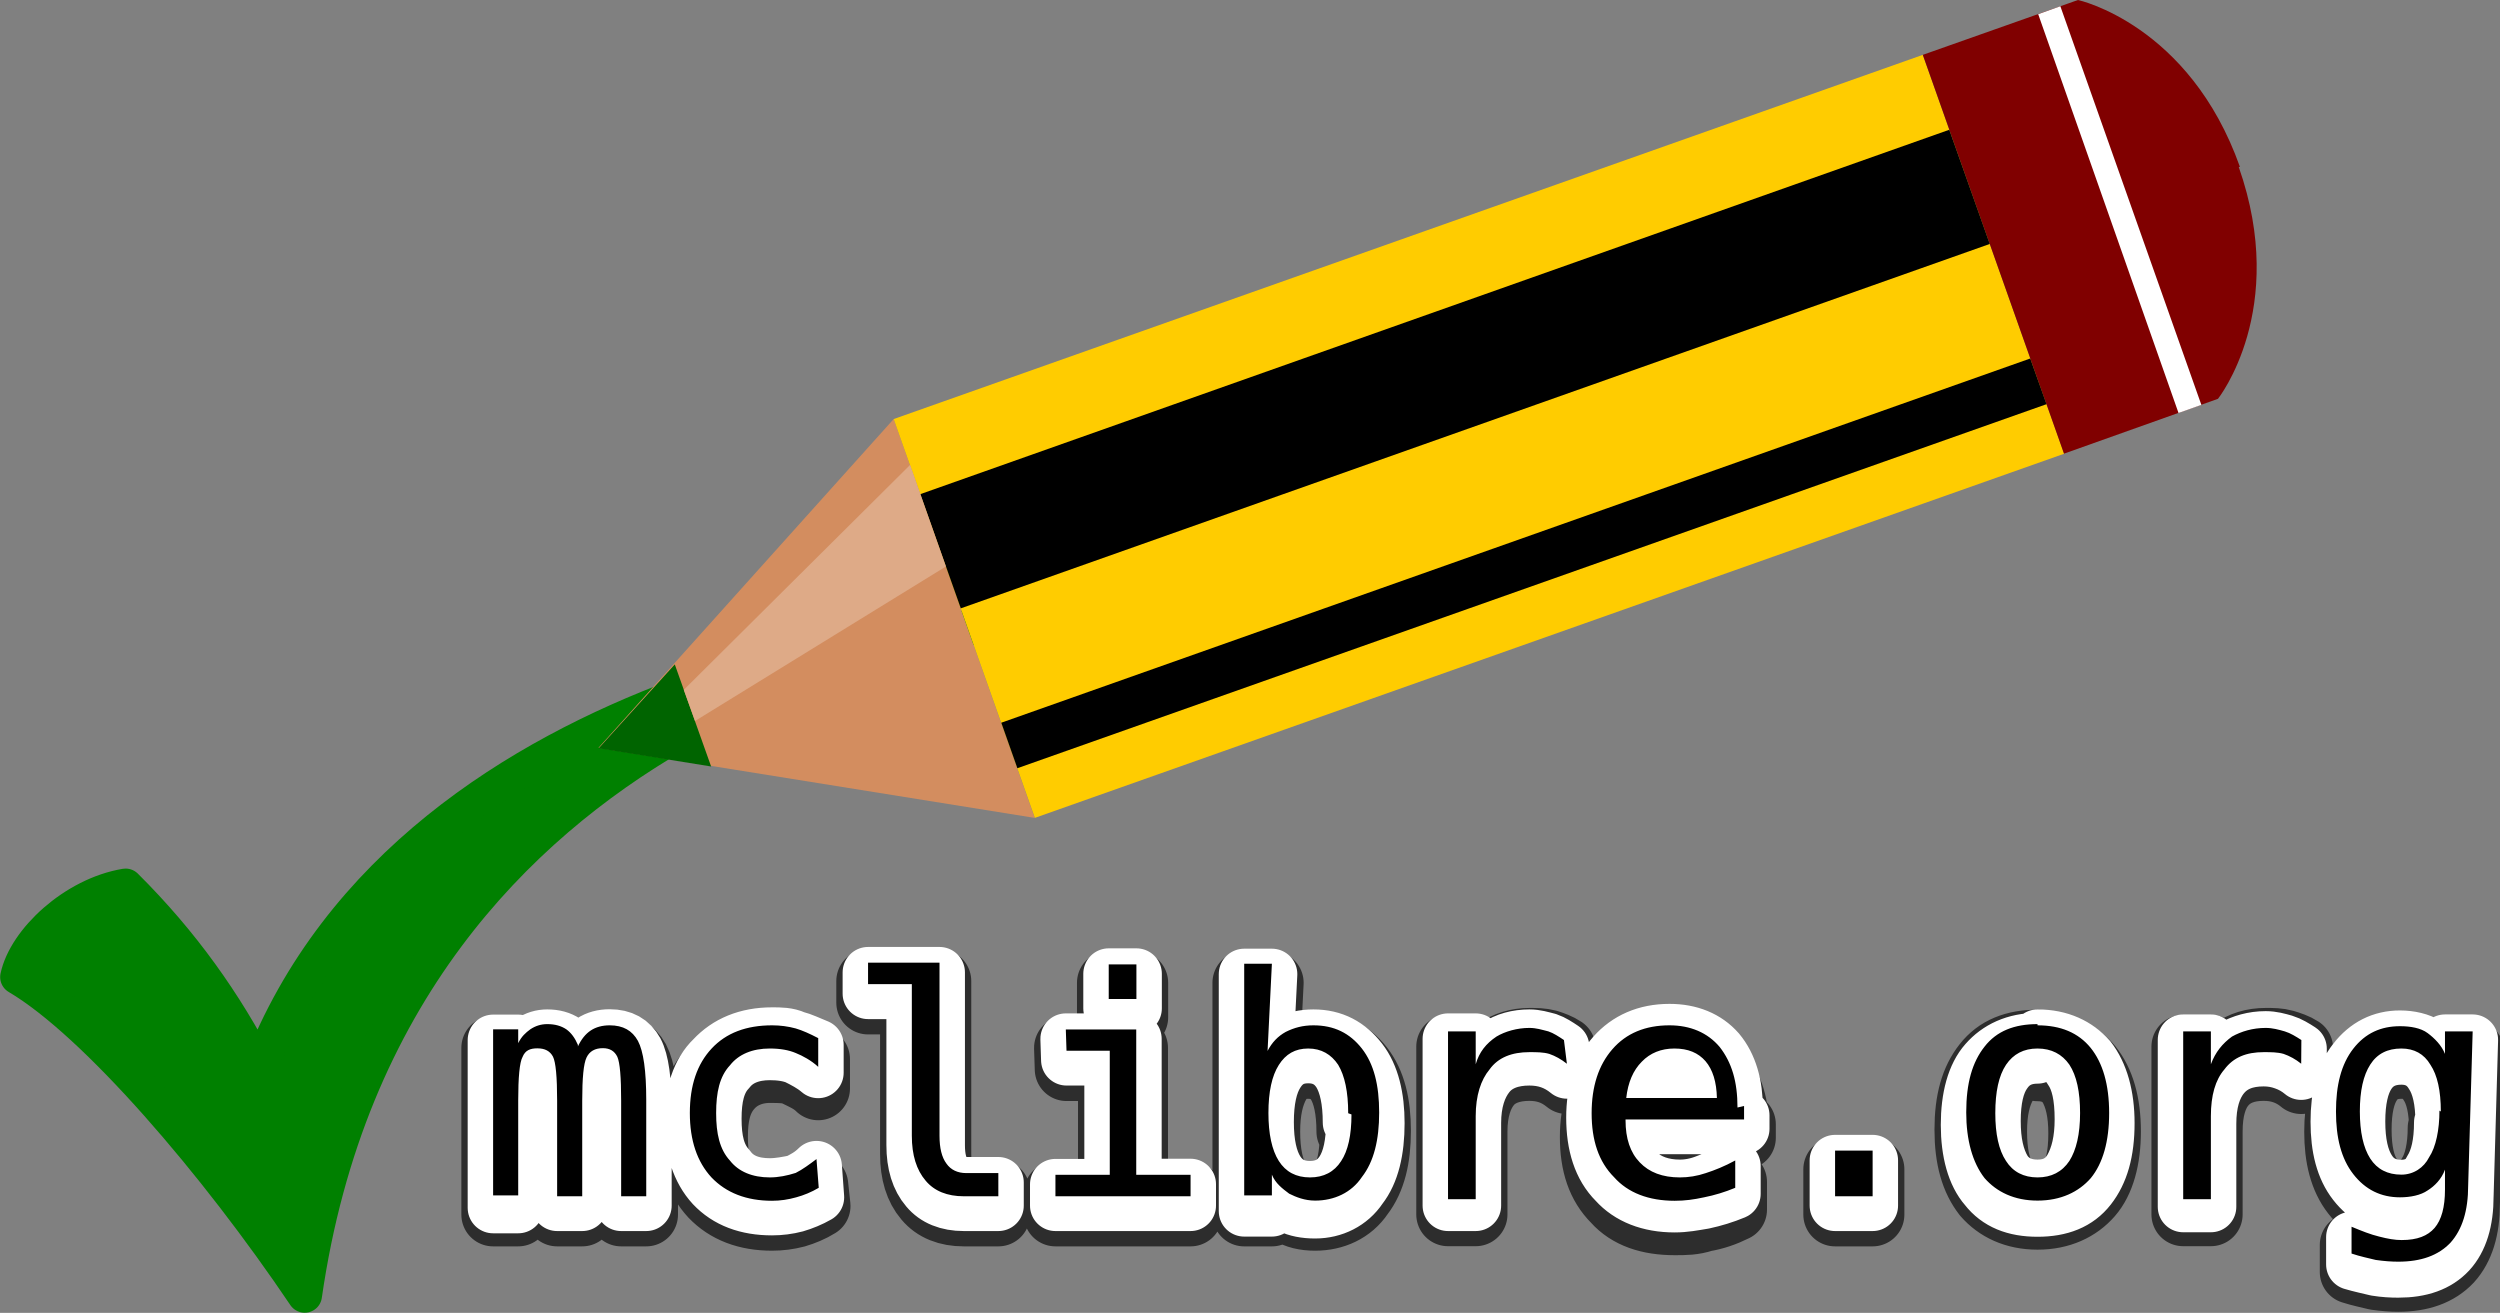 <?xml version="1.0" encoding="UTF-8" ?>
<svg xmlns="http://www.w3.org/2000/svg" width="144.49" height="75.88">
  <rect width="100%" height="100%" fill="#808080" stroke="none"/>
  <path fill="green" stroke="green" stroke-width="2" d="M7.26 51.2c-3 .5-5.8 3.14-6.25 5.27 4.5 2.65 11.5 10.83 16.6 18.4 5-34.77 39.1-38.67 39.1-38.67S24 38.36 15 61.8c-1.98-3.84-4.46-7.34-7.74-10.6z" stroke-linecap="round" stroke-linejoin="round"/>
  <path fill="#d38d5f" d="M59.8 47.27l-8.15-23.05-17.06 19 25.2 4.05z"/>
  <path fill="#fc0" d="M119.3 26.22l-8.17-23.05-59.48 21.05 8.16 23.05 59.5-21.05z"/>
  <path fill="maroon" d="M129.46 9.65C126.54 1.4 120.1 0 120.1 0l-8.97 3.17 8.16 23.05 8.9-3.17s4.1-5.15 1.2-13.4z"/>
  <path fill="#006400" d="M41.1 44.3L39 38.4l-4.4 4.85z"/>
  <path d="M112.66 7.5l2.34 6.6-59.47 21.06-2.34-6.6zm4.68 13.22l.94 2.64L58.8 44.4l-.93-2.63z"/>
  <path fill="#fff" d="M119.08.36l8.15 23.04-1.32.47L117.8.82z"/>
  <path fill="#deaa87" d="M52.6 26.87l2.07 5.87-14.5 8.93-.65-1.8z"/>
  <path stroke="#000" stroke-width="3.67" d="M33.4 61.54c.2-.4.44-.72.74-.92.3-.2.67-.3 1.1-.3.77 0 1.3.3 1.63.9.32.6.48 1.73.48 3.4v5.58H35.9v-5.52c0-1.36-.07-2.2-.22-2.53-.16-.33-.43-.5-.84-.5-.45 0-.77.18-.94.53-.17.35-.25 1.2-.25 2.5v5.52H32.2v-5.52c0-1.38-.08-2.23-.24-2.55-.17-.32-.46-.48-.9-.48-.4 0-.7.18-.86.53-.17.35-.25 1.2-.25 2.5v5.52H28.5v-9.64h1.45v.82c.2-.34.43-.6.7-.78.3-.2.62-.28.98-.28.44 0 .8.1 1.1.3.28.2.5.5.67.92zm13.92 8.16c-.42.26-.86.44-1.3.57-.46.12-.92.18-1.4.18-1.48 0-2.65-.45-3.5-1.34-.83-.9-1.25-2.1-1.25-3.7s.42-2.8 1.26-3.7c.84-.9 2-1.3 3.5-1.3.46 0 .92.1 1.36.2.4.2.8.3 1.3.6v1.7c-.4-.4-.9-.6-1.3-.8-.4-.2-.9-.2-1.5-.2-1 0-1.8.4-2.3 1-.6.7-.8 1.6-.8 2.8s.2 2.1.8 2.8c.5.7 1.3 1 2.3 1 .5 0 1-.1 1.5-.22.4-.2.8-.47 1.2-.8zm6.98-3c0 .72.13 1.25.4 1.62.25.36.64.54 1.15.54h1.85v1.34h-2c-.95 0-1.7-.3-2.2-.9-.53-.62-.8-1.48-.8-2.6v-8.75h-2.53V56.7h4.13zm7.3-6.14h4.07v8.4h3.14v1.24H61v-1.23h3.14V61.8h-2.5zm2.48-3.76h1.6v2h-1.6zm13.84 8.6c0-1.24-.2-2.17-.58-2.8-.4-.62-.97-.93-1.73-.93s-1.3.3-1.7.94c-.4.7-.6 1.6-.6 2.8 0 1.2.2 2.2.6 2.8.4.7 1 1 1.8 1s1.4-.3 1.8-.9c.4-.6.6-1.5.6-2.8zm-4.66-3.6c.26-.48.6-.84 1.05-1.1.5-.25 1-.38 1.6-.38 1.2 0 2.1.45 2.8 1.34.7.9 1 2.13 1 3.7 0 1.58-.3 2.83-1 3.74-.6.9-1.6 1.35-2.7 1.35-.6 0-1.1-.12-1.5-.37-.4-.25-.8-.62-1-1.1v1.22h-1.6V56.8h1.6zm17.3.75c-.33-.27-.67-.46-1.02-.58-.35-.12-.73-.18-1.15-.18-1 0-1.8.3-2.3.9-.5.6-.8 1.5-.8 2.7v4.8h-1.6v-9.7h1.6v1.8c.2-.7.6-1.2 1.2-1.6.5-.4 1.2-.6 1.9-.6.4 0 .7 0 1.1.1.3.1.6.2.9.4zm10.24 2.43v.78h-6.85v.05c0 1.1.27 1.9.82 2.5.55.6 1.32.9 2.32.9.5 0 1 0 1.5-.2s1.1-.4 1.7-.7v1.6c-.6.3-1.2.5-1.8.6-.6.2-1.1.2-1.7.2-1.5 0-2.7-.4-3.5-1.3-.9-.9-1.3-2.1-1.3-3.7 0-1.5.4-2.7 1.2-3.7.8-.9 1.9-1.3 3.3-1.3 1.2 0 2.2.4 2.9 1.25.7.83 1.03 1.96 1.03 3.4zm-1.57-.46c-.02-.93-.24-1.64-.66-2.12-.42-.5-1-.73-1.8-.73-.76 0-1.4.25-1.88.76-.5.5-.8 1.2-.9 2.1zm6.83 3.06h2.17v2.62h-2.17zm11.7-5.9c-.8 0-1.4.3-1.82.93-.42.7-.62 1.6-.62 2.8 0 1.2.2 2.2.62 2.8.4.6 1.02 1 1.82 1s1.42-.3 1.84-.9c.4-.6.62-1.5.62-2.8 0-1.2-.2-2.1-.62-2.8-.42-.6-1.03-.9-1.84-.9zm0-1.36c1.34 0 2.36.44 3.07 1.3.7.87 1.07 2.13 1.07 3.77 0 1.6-.36 2.9-1.06 3.7-.7.8-1.73 1.3-3.08 1.3-1.34 0-2.36-.5-3.06-1.3-.7-.9-1.06-2.1-1.06-3.8s.35-2.9 1.06-3.8c.7-.9 1.72-1.3 3.06-1.3zM133 62.55c-.32-.27-.67-.46-1.02-.58-.35-.12-.73-.18-1.15-.18-1 0-1.75.3-2.27.9-.52.6-.78 1.5-.78 2.7v4.8h-1.6v-9.7h1.6v1.8c.26-.7.67-1.2 1.22-1.6.54-.4 1.2-.6 1.95-.6.4 0 .75 0 1.1.1.33.1.65.2.96.4zm8.07 2.75c0-1.2-.2-2.1-.6-2.7-.37-.62-.94-.93-1.68-.93-.8 0-1.4.3-1.8.92-.4.6-.6 1.5-.6 2.7 0 1.2.2 2.1.6 2.7.4.6 1 .9 1.8.9.7 0 1.3-.3 1.6-1 .4-.6.6-1.6.6-2.7zm1.58 4.28c0 1.45-.34 2.55-1.02 3.3-.7.74-1.7 1.1-3.02 1.1-.4 0-.8-.03-1.3-.1-.4-.1-.9-.2-1.4-.36v-1.57c.6.26 1.1.46 1.6.6.5.1.9.18 1.3.18.9 0 1.5-.24 1.9-.7.4-.47.6-1.2.6-2.22v-1.1c-.2.6-.6 1-1 1.2-.4.3-1 .4-1.6.4-1.1 0-2-.4-2.7-1.3-.7-.9-1-2.1-1-3.6s.3-2.7 1-3.6c.7-.9 1.6-1.3 2.7-1.3.6 0 1.2.2 1.6.4.4.3.8.6 1 1.2v-1.3h1.6z" style="-inkscape-font-specification:DejaVu Sans Mono" font-size="17.64" opacity=".65" stroke-linecap="round" stroke-linejoin="round" font-family="DejaVu Sans Mono"/>
  <path stroke="#fff" stroke-width="2.94" d="M33.4 61.02c.2-.4.44-.72.74-.92.3-.2.67-.3 1.1-.3.77 0 1.3.3 1.63.9.32.6.48 1.74.48 3.4v5.58H35.9v-5.52c0-1.36-.07-2.2-.22-2.53-.16-.33-.43-.5-.84-.5-.45 0-.77.18-.94.53-.17.35-.25 1.2-.25 2.5v5.52H32.2v-5.52c0-1.37-.08-2.22-.24-2.55-.17-.3-.46-.4-.9-.4-.4 0-.7.2-.86.6-.17.4-.25 1.2-.25 2.5v5.5H28.5v-9.7h1.45v.8c.2-.3.43-.6.7-.8.3-.2.62-.3.98-.3.44 0 .8.1 1.1.3.28.2.5.5.67 1zm13.92 8.18c-.42.24-.86.42-1.3.55-.46.12-.92.18-1.4.18-1.48 0-2.65-.44-3.5-1.34-.83-.9-1.25-2.2-1.25-3.8 0-1.6.42-2.9 1.26-3.7.84-.9 2-1.4 3.5-1.4.46 0 .92 0 1.36.2.4.1.8.3 1.3.5V62c-.4-.35-.9-.6-1.3-.8-.4-.16-.9-.24-1.5-.24-1 0-1.8.32-2.3.96-.6.63-.8 1.55-.8 2.74 0 1.2.2 2.1.8 2.75.5.7 1.3 1 2.3 1 .5 0 1-.1 1.5-.2.4-.2.8-.4 1.2-.8zm6.98-3c0 .7.13 1.24.4 1.6.25.36.64.54 1.15.54h1.85v1.34h-2c-.95 0-1.7-.3-2.2-.9-.53-.62-.8-1.48-.8-2.6v-8.75h-2.53V56.2h4.13zm7.3-6.16h4.07v8.4h3.14v1.24H61v-1.23h3.14v-7.18h-2.5zm2.48-3.76h1.6v2h-1.6zm13.84 8.6c0-1.24-.2-2.17-.58-2.8-.4-.63-.97-.94-1.73-.94s-1.3.3-1.7.94c-.4.62-.6 1.55-.6 2.77s.2 2.14.6 2.77c.4.63 1 .95 1.8.95s1.4-.32 1.8-.95c.4-.62.6-1.55.6-2.78zm-4.66-3.6c.26-.48.6-.84 1.05-1.1.5-.25 1-.37 1.6-.37 1.2 0 2.1.5 2.8 1.4.7.9 1 2.2 1 3.7 0 1.6-.3 2.9-1 3.8-.6.9-1.6 1.4-2.7 1.4-.6 0-1.1-.1-1.5-.3-.4-.2-.8-.6-1-1.1V70h-1.6V56.3h1.6zm17.3.75c-.33-.27-.67-.46-1.02-.58-.35-.12-.73-.18-1.15-.18-1 0-1.8.3-2.3.93-.5.62-.8 1.52-.8 2.7v4.78h-1.6v-9.64h1.6v1.88c.2-.68.6-1.2 1.2-1.57.5-.36 1.2-.54 1.9-.54.4 0 .7.1 1.1.2.3.1.6.3.9.5zm10.24 2.43v.78h-6.85v.05c0 1 .27 1.8.82 2.4.55.5 1.32.8 2.32.8.5 0 1-.1 1.5-.3s1.1-.4 1.7-.8V69c-.6.25-1.2.43-1.8.56-.6.1-1.1.2-1.7.2-1.5 0-2.7-.48-3.5-1.37-.9-.9-1.3-2.2-1.3-3.8 0-1.5.4-2.8 1.2-3.7.8-.9 1.9-1.4 3.3-1.4 1.2 0 2.2.4 2.9 1.2.7.84 1.03 2 1.03 3.4zM99.24 64c-.02-.93-.24-1.64-.66-2.12-.42-.5-1-.73-1.8-.73-.76 0-1.4.25-1.88.76-.5.5-.8 1.2-.9 2.1zm6.82 3.06h2.17v2.62h-2.17zm11.7-5.9c-.8 0-1.4.3-1.82.93-.42.6-.62 1.5-.62 2.7 0 1.2.2 2.1.62 2.8.4.6 1.02.9 1.82.9s1.42-.3 1.84-1c.4-.7.62-1.6.62-2.8 0-1.3-.2-2.2-.62-2.8-.42-.7-1.03-1-1.84-1zm0-1.35c1.34 0 2.36.5 3.07 1.3.7.9 1.07 2.2 1.07 3.8 0 1.7-.36 2.9-1.06 3.8-.7.9-1.73 1.3-3.08 1.3-1.34 0-2.36-.4-3.06-1.3-.7-.8-1.06-2.1-1.06-3.7s.35-2.9 1.06-3.7c.7-.8 1.72-1.3 3.06-1.3zM133 62.1c-.32-.27-.67-.46-1.02-.58-.35-.13-.73-.2-1.15-.2-1 0-1.75.3-2.27.93-.52.63-.78 1.53-.78 2.7v4.8h-1.6V60.1h1.6v1.88c.26-.68.67-1.2 1.22-1.57.54-.3 1.2-.5 1.95-.5.4 0 .75.1 1.1.2.33.1.65.3.96.5zm8.07 2.75c0-1.2-.2-2.1-.6-2.7-.37-.62-.94-.93-1.68-.93-.8 0-1.4.3-1.8.9-.4.6-.6 1.5-.6 2.7 0 1.2.2 2.1.6 2.73.4.64 1 .95 1.8.95.7 0 1.3-.3 1.6-.93.4-.62.6-1.52.6-2.7zm1.58 4.28c0 1.46-.34 2.56-1.02 3.3-.7.75-1.7 1.1-3.02 1.1-.4 0-.8-.02-1.3-.1-.4-.1-.9-.2-1.4-.35V71.5c.6.26 1.1.45 1.6.6.5.1.9.17 1.3.17.9 0 1.5-.22 1.9-.7.4-.45.6-1.2.6-2.2V68.2c-.2.54-.6.94-1 1.2-.4.27-1 .4-1.6.4-1.1 0-2-.45-2.7-1.35-.7-.9-1-2.1-1-3.62 0-1.5.3-2.7 1-3.6.7-.9 1.6-1.36 2.7-1.36.6 0 1.2.14 1.6.4.4.23.8.6 1 1.13v-1.3h1.6z" style="text-align:start;-inkscape-font-specification:DejaVu Sans Mono" font-size="17.64" stroke-linecap="round" stroke-linejoin="round" font-family="DejaVu Sans Mono"/>
  <path d="M33.4 60.48c.2-.42.44-.72.74-.92.3-.2.67-.3 1.1-.3.77 0 1.3.3 1.63.9.32.6.48 1.73.48 3.4v5.58H35.9v-5.52c0-1.36-.07-2.2-.22-2.54-.16-.33-.43-.5-.84-.5-.45 0-.77.18-.94.54-.17.35-.25 1.18-.25 2.5v5.52H32.2v-5.52c0-1.38-.08-2.23-.24-2.55-.17-.32-.46-.48-.9-.48-.4 0-.7.1-.86.5-.17.3-.25 1.2-.25 2.5v5.5H28.5v-9.6h1.45v.8c.2-.4.43-.6.7-.8.3-.2.62-.3.98-.3.44 0 .8.1 1.1.3.28.2.5.5.67.9zm13.92 8.17c-.42.25-.86.43-1.3.55-.46.13-.92.2-1.4.2-1.48 0-2.65-.46-3.5-1.35-.83-.9-1.25-2.14-1.25-3.72 0-1.6.42-2.83 1.26-3.73.84-.9 2-1.34 3.5-1.34.46 0 .92.06 1.36.18.4.12.8.3 1.3.56v1.66c-.4-.37-.9-.64-1.3-.8-.4-.17-.9-.26-1.5-.26-1 0-1.8.33-2.3.97-.6.64-.8 1.56-.8 2.76 0 1.18.2 2.1.8 2.75.5.64 1.3.97 2.3.97.5 0 1-.1 1.5-.26.4-.2.8-.5 1.2-.8zm6.98-3c0 .7.13 1.24.4 1.6.25.36.64.55 1.15.55h1.85v1.34h-2c-.95 0-1.7-.3-2.2-.9-.53-.62-.8-1.48-.8-2.6v-8.76h-2.53v-1.24h4.13zm7.3-6.15h4.07v8.4h3.14v1.24H61V67.9h3.14v-7.17h-2.5zm2.48-3.76h1.6v2h-1.6zm13.84 8.6c0-1.24-.2-2.17-.58-2.8-.4-.6-.97-.94-1.73-.94s-1.3.32-1.7.95c-.4.63-.6 1.55-.6 2.78 0 1.2.2 2.14.6 2.77.4.63 1 .95 1.8.95s1.4-.32 1.8-.94c.4-.6.6-1.5.6-2.7zm-4.66-3.6c.26-.5.6-.85 1.05-1.1.5-.25 1-.38 1.6-.38 1.2 0 2.1.45 2.8 1.34.7.9 1 2.12 1 3.7s-.3 2.83-1 3.73c-.6.9-1.6 1.36-2.7 1.36-.6 0-1.1-.2-1.5-.4-.4-.3-.8-.6-1-1.1v1.2h-1.6V55.7h1.6zm17.3.74c-.33-.26-.67-.45-1.02-.57-.35-.1-.73-.1-1.15-.1-1 0-1.8.3-2.3 1-.5.6-.8 1.5-.8 2.7v4.8h-1.6v-9.7h1.6v1.9c.2-.7.6-1.2 1.2-1.6.5-.3 1.2-.5 1.9-.5.4 0 .7.1 1.1.2.3.1.6.3.9.5zm10.24 2.44v.78h-6.85v.05c0 1.05.27 1.86.82 2.43.55.58 1.32.87 2.32.87.5 0 1-.08 1.5-.25.5-.16 1.1-.4 1.7-.73v1.58c-.6.25-1.2.43-1.8.55-.6.13-1.1.2-1.7.2-1.5 0-2.7-.46-3.5-1.36-.9-.9-1.3-2.14-1.3-3.7 0-1.55.4-2.78 1.2-3.7.8-.92 1.9-1.38 3.3-1.38 1.2 0 2.2.42 2.9 1.25.7.9 1.03 2 1.03 3.5zm-1.57-.46c-.02-.93-.24-1.64-.66-2.13-.42-.48-1-.73-1.8-.73-.76 0-1.4.26-1.88.76-.5.5-.8 1.2-.9 2.1zm6.83 3.04h2.17v2.64h-2.17zm11.7-5.9c-.8 0-1.4.32-1.82.94-.42.63-.62 1.56-.62 2.8 0 1.2.2 2.13.62 2.76.4.63 1.02.95 1.82.95s1.42-.32 1.84-.95c.4-.63.62-1.55.62-2.77 0-1.23-.2-2.16-.62-2.8-.42-.6-1.03-.93-1.84-.93zm0-1.34c1.34 0 2.36.43 3.07 1.3.7.87 1.07 2.12 1.07 3.77 0 1.64-.36 2.9-1.06 3.76-.7.8-1.73 1.3-3.08 1.3-1.34 0-2.36-.5-3.06-1.3-.7-.9-1.06-2.2-1.06-3.8 0-1.7.35-2.9 1.06-3.8.7-.9 1.72-1.3 3.06-1.3zM133 61.48c-.32-.26-.67-.45-1.02-.57-.35-.1-.73-.1-1.15-.1-1 0-1.75.3-2.27 1-.52.6-.78 1.5-.78 2.7v4.8h-1.6v-9.7h1.6v1.9c.26-.7.67-1.2 1.22-1.6.54-.3 1.2-.5 1.95-.5.4 0 .75.1 1.1.2.33.1.65.3.96.5zm8.07 2.76c0-1.2-.2-2.1-.6-2.7-.37-.63-.94-.94-1.68-.94-.8 0-1.4.3-1.8.93-.4.62-.6 1.52-.6 2.7 0 1.2.2 2.1.6 2.73.4.62 1 .93 1.8.93.7 0 1.3-.4 1.6-1 .4-.6.6-1.6.6-2.7zm1.58 4.28c0 1.45-.34 2.54-1.02 3.3-.7.74-1.7 1.1-3.02 1.1-.4 0-.8-.03-1.3-.1-.4-.1-.9-.2-1.4-.37V70.9c.6.25 1.1.45 1.6.57.5.13.9.2 1.3.2.9 0 1.5-.24 1.9-.7.4-.47.6-1.2.6-2.22V67.6c-.2.55-.6.95-1 1.2-.4.28-1 .4-1.6.4-1.1 0-2-.44-2.7-1.34-.7-.9-1-2.1-1-3.62s.3-2.73 1-3.63c.7-.9 1.6-1.3 2.7-1.3.6 0 1.2.1 1.6.4.4.3.8.7 1 1.2v-1.3h1.6z" style="-inkscape-font-specification:DejaVu Sans Mono" font-size="17.64" font-family="DejaVu Sans Mono"/>
</svg>
